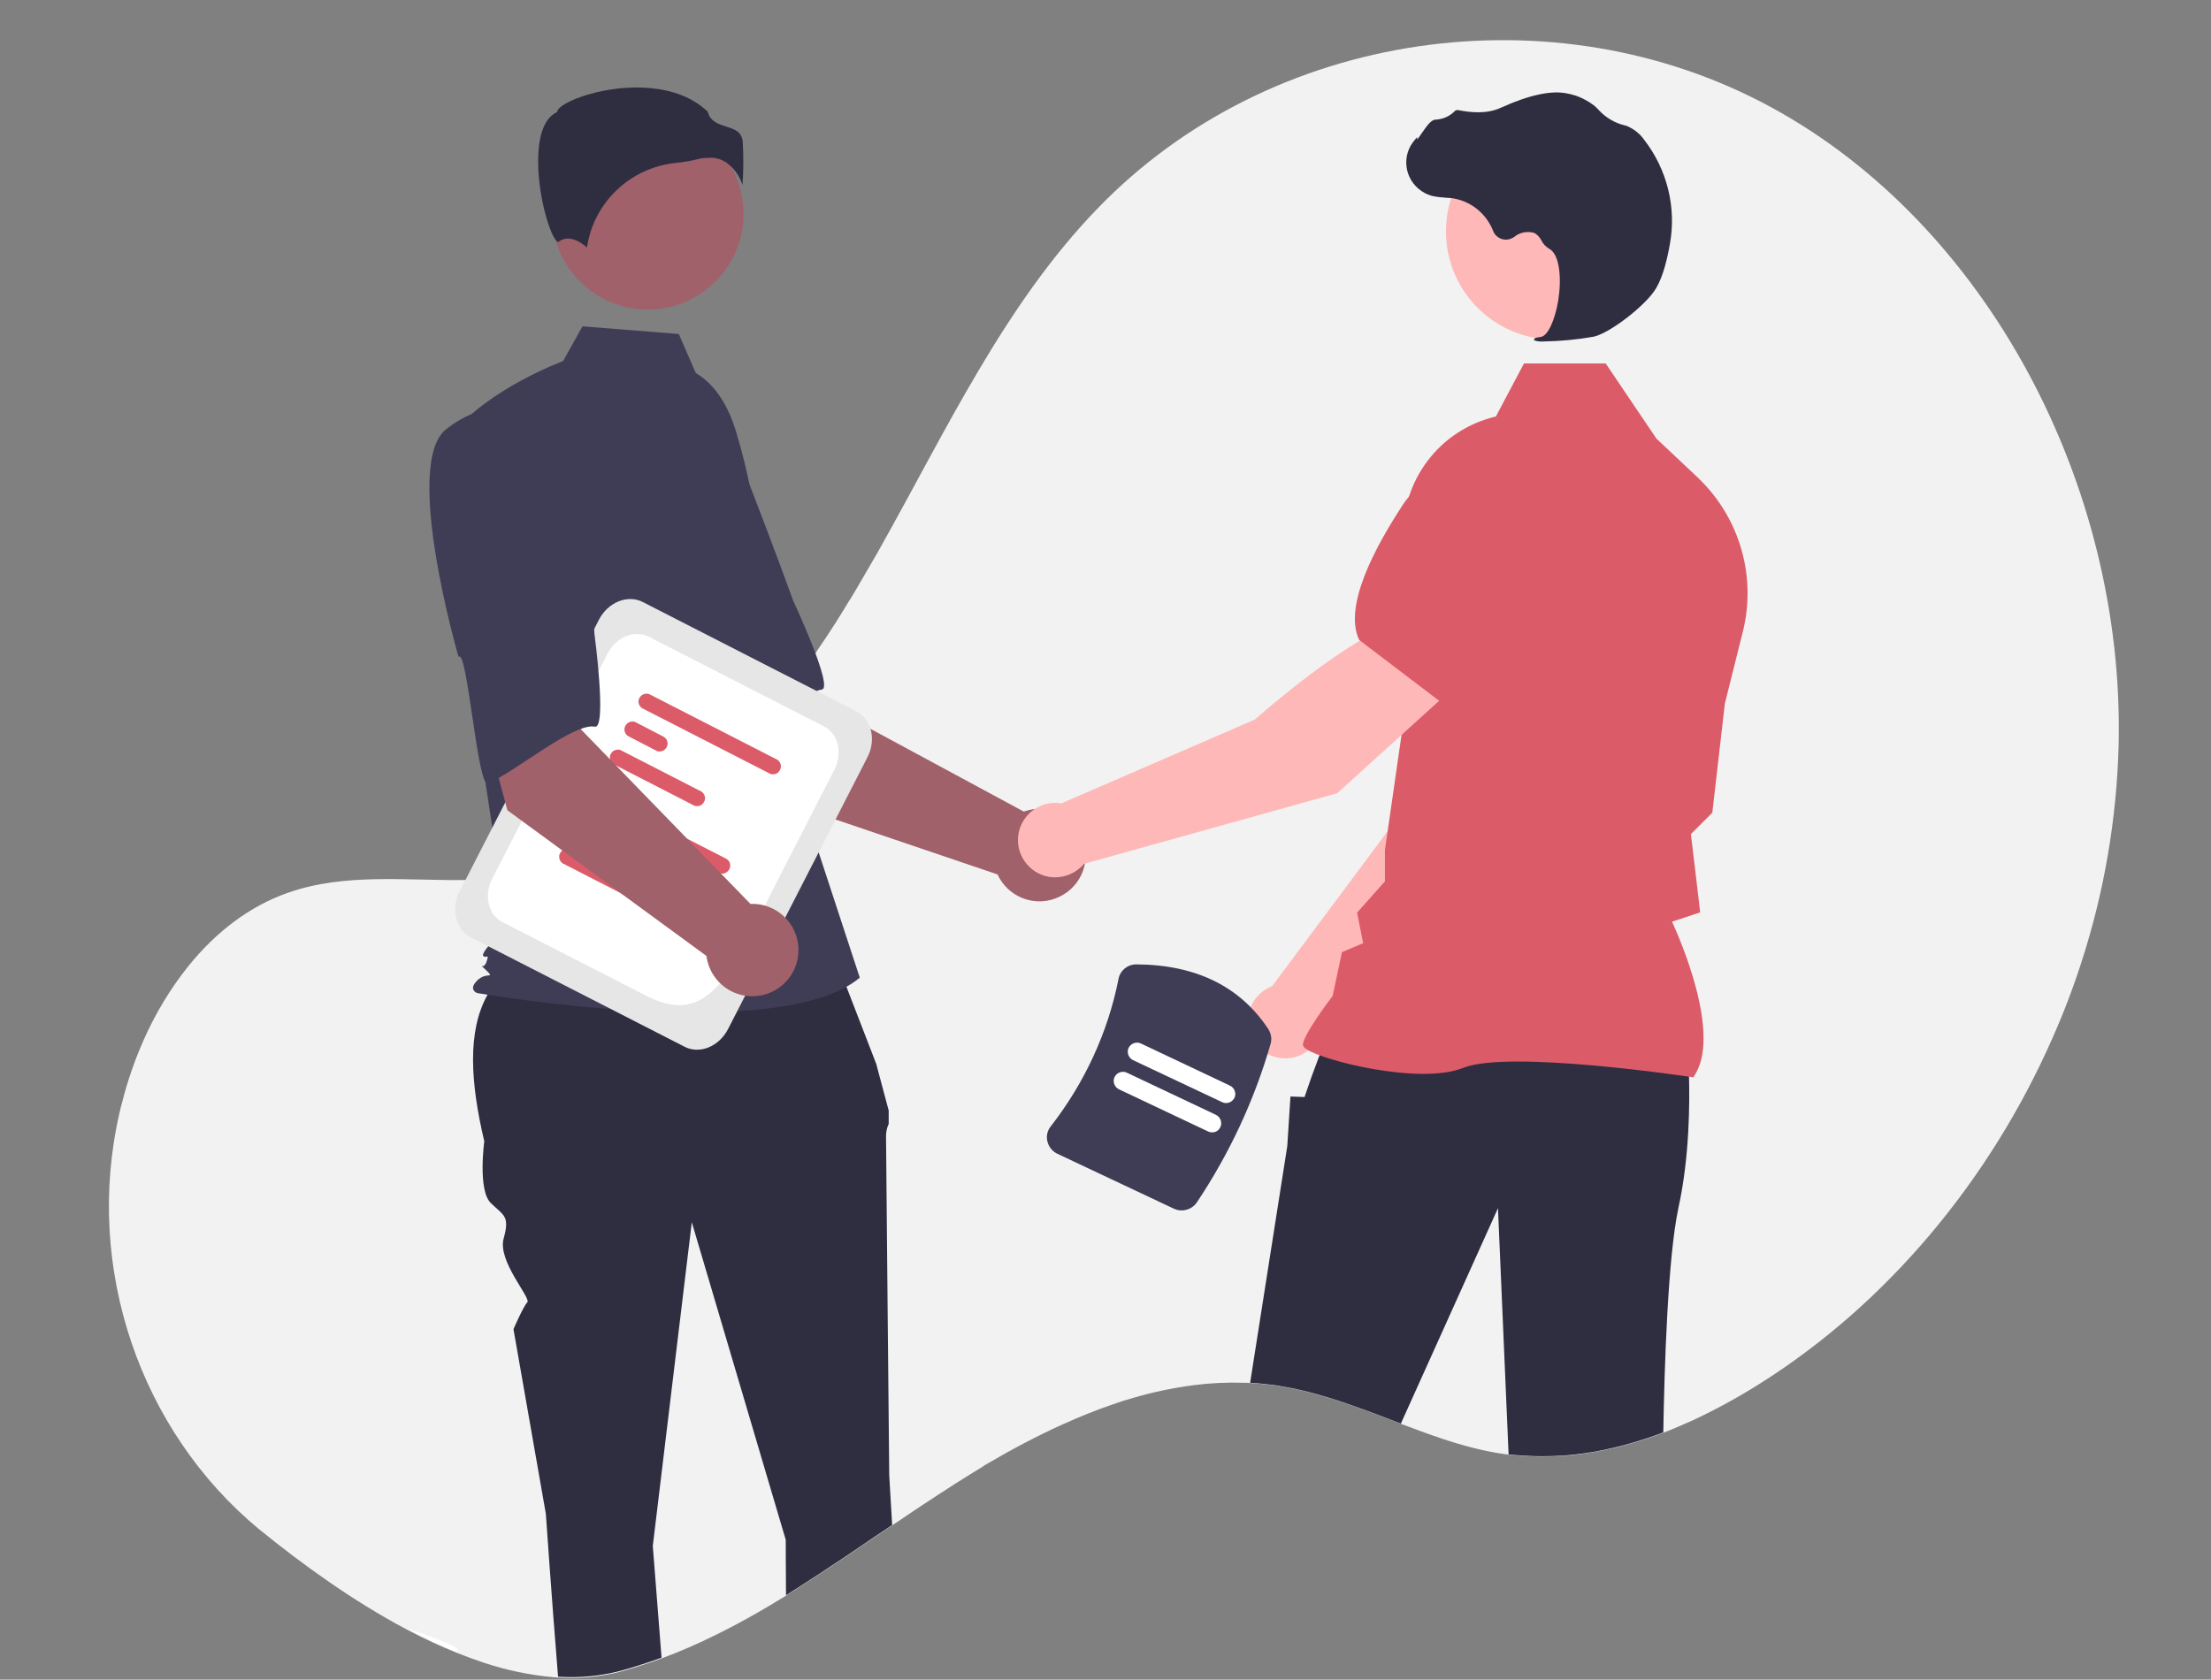 <?xml version="1.0" encoding="utf-8"?>
<!-- Generator: Adobe Illustrator 24.0.2, SVG Export Plug-In . SVG Version: 6.00 Build 0)  -->
<svg version="1.1" id="Layer_1" xmlns="http://www.w3.org/2000/svg" xmlns:xlink="http://www.w3.org/1999/xlink" x="0px" y="0px"
	 viewBox="0 0 833.2 633.1" style="enable-background:new 0 0 833.2 633.1;" xml:space="preserve">
<rect x="0" y="0" width="833.2" height="633.1" fill="#808080" stroke="none"/>
<style type="text/css">
	.st0{fill:#F2F2F2;}
	.st1{fill:#FFFFFF;}
	.st2{fill:#A0616A;}
	.st3{fill:#3F3D56;}
	.st4{fill:#2F2E41;}
	.st5{fill:#FFB8B8;}
	.st6{fill:#DC5B68;}
	.st7{fill:#E6E6E6;}
</style>
<path class="st0" d="M798.4,280.5c-0.7,28.2-5.5,56.1-14.2,82.7c-3.1,9.6-6.7,19-10.8,28.2c-23.6,53.6-62.3,99.9-110,130
	c-8.2,5.2-16.8,9.9-25.6,14h0c-3.6,1.6-7.2,3.2-10.9,4.6c-7.5,2.9-15.1,5.1-22.9,6.7c-2.3,0.5-4.7,0.9-7,1.2
	c-5.3,0.8-10.7,1.1-16,1.1c-3.1,0-6.1-0.2-9.2-0.4c-0.4,0-0.8-0.1-1.2-0.1c-0.7-0.1-1.3-0.1-2-0.2c-0.3,0-0.6-0.1-0.8-0.1
	c-8.4-1.1-16.5-3.3-24.6-6c-5.1-1.7-10.1-3.6-15.2-5.5c-8.3-3.2-16.6-6.4-25-9.1c-6.3-2-12.6-3.7-19-4.8c-0.7-0.1-1.4-0.2-2.1-0.4
	c-3.6-0.5-7.1-0.9-10.7-1.1c-0.9-0.1-1.7-0.1-2.6-0.1c-6.2-0.2-12.5,0.1-18.7,0.9c-7.7,1-15.4,2.6-22.9,4.8c-2.5,0.7-5,1.5-7.5,2.4
	h0c-6.5,2.2-12.9,4.8-19.3,7.7c-9.7,4.4-19.1,9.4-28.3,14.8c-0.6,0.3-1.2,0.7-1.7,1.1c-2.5,1.5-4.9,3-7.3,4.5
	c-2.2,1.4-4.5,2.8-6.7,4.3c-0.4,0.3-0.9,0.6-1.3,0.8c-2.4,1.6-4.8,3.2-7.3,4.8h0c-1.5,1-3,2-4.5,3c-2.3,1.6-4.7,3.2-7,4.7
	c-2.1,1.4-4.2,2.9-6.4,4.3c-5.6,3.8-11.1,7.6-16.8,11.3c-4.7,3.2-9.5,6.2-14.3,9.3c-0.8,0.5-1.7,1.1-2.5,1.6
	c-0.6,0.4-1.2,0.7-1.8,1.1c-1.4,0.9-2.9,1.7-4.3,2.6c-2.9,1.7-5.8,3.4-8.7,5c-2.9,1.6-5.9,3.2-8.9,4.7c-0.8,0.4-1.6,0.8-2.4,1.2
	c-6.8,3.4-13.7,6.4-20.7,9c-1.8,0.7-3.6,1.3-5.4,1.9c-3.4,1.1-6.7,2.2-10.2,3.1c-7.6,2-15.5,2.7-23.4,2.2c-0.5,0-1.1-0.1-1.6-0.1
	c-8.9-0.8-17.8-2.6-26.4-5.5c-3.3-1.1-6.6-2.3-9.9-3.6c-6.5-2.6-12.9-5.6-19.3-9c0,0,0,0,0,0c-19.8-10.5-38.9-24.2-55.6-37.8
	C53,539.4,31.6,478.1,45,419.6c0.3-1.5,0.7-2.9,1.1-4.4c2-7.9,4.7-15.6,7.9-22.9c4.5-10.2,10.2-19.7,17.1-28.3
	c10.2-12.6,22.9-22.5,37.7-27.6c21.3-7.4,44.2-4.4,66.7-4.7c3.4,0,6.8-0.2,10.1-0.4c1-0.1,1.9-0.1,2.9-0.2c1.5-0.1,3-0.3,4.4-0.5
	c6.9-0.9,13.6-2.5,20.1-4.6h0c1.4-0.5,2.9-1,4.3-1.5c1.1-0.4,2.3-0.9,3.4-1.3h0c2.3-0.9,4.6-1.9,6.9-3c1.6-0.8,3.2-1.5,4.8-2.4h0
	c1.6-0.8,3.1-1.7,4.7-2.5c1.1-0.6,2.2-1.2,3.2-1.9c1.8-1.1,3.6-2.2,5.4-3.4c0.2-0.1,0.3-0.2,0.5-0.3c0.4-0.2,0.7-0.5,1.1-0.7
	c0.9-0.6,1.9-1.3,2.8-1.9c2.5-1.8,4.9-3.6,7.3-5.5c1.7-1.4,3.4-2.7,5.1-4.2c1.5-1.3,3-2.6,4.5-4c0.6-0.6,1.3-1.2,1.9-1.8
	c0.6-0.6,1.3-1.2,1.9-1.8c0.8-0.8,1.7-1.6,2.5-2.5v0c0.4-0.3,0.7-0.7,1.1-1.1c0.6-0.6,1.2-1.2,1.8-1.8c0.4-0.4,0.8-0.8,1.2-1.2
	c0.2-0.2,0.4-0.4,0.6-0.7c0.8-0.9,1.7-1.8,2.5-2.6c0.3-0.3,0.6-0.7,0.9-1c1.1-1.3,2.3-2.5,3.4-3.8c1.3-1.5,2.6-2.9,3.8-4.4
	c0.8-0.9,1.6-1.9,2.4-2.9c0.2-0.2,0.3-0.4,0.5-0.6c0.6-0.7,1.2-1.5,1.8-2.2c0.5-0.6,0.9-1.1,1.4-1.7c1.8-2.2,3.5-4.5,5.2-6.8
	c0.9-1.3,1.9-2.5,2.8-3.8c0.3-0.4,0.6-0.8,0.9-1.2c0.8-1.1,1.6-2.3,2.4-3.4c0.1-0.2,0.3-0.4,0.5-0.7c0.3-0.4,0.6-0.8,0.9-1.3
	c0.2-0.4,0.5-0.7,0.7-1.1c2.5-3.6,4.9-7.3,7.2-10.9c1.6-2.5,3.1-5,4.6-7.5c0.2-0.3,0.4-0.6,0.6-0.9c0.8-1.3,1.6-2.6,2.4-4
	c2.3-3.9,4.5-7.8,6.8-11.7c0.5-0.9,1.1-1.8,1.6-2.8c25.2-44.8,47.2-92.3,82.2-128.5C478.9,10.8,586-3.9,667.4,40.4
	C748.7,84.6,800.6,182.7,798.4,280.5z"/>
<g>
	<path class="st1" d="M172.4,621.3l0.1,1.5c-6.5-2.6-12.9-5.6-19.3-9C159.8,615.7,166.2,618.2,172.4,621.3z"/>
	<path class="st2" d="M287.8,299.7l-37.6-59.1l43.6-23.3l11.4,45.1l80.6,43.5c9.1-3.3,19,1.4,22.3,10.5c3.3,9.1-1.4,19-10.5,22.3
		c-8.5,3.1-17.9-0.9-21.7-9.1L287.8,299.7z"/>
	<path class="st3" d="M222.6,169.7c-11.8,17.4,30.2,80.5,30.2,80.5c2-4.4,21.6,45.1,24.9,42.2c9.3-8.3,23.9-31.5,32-32.5
		c4.6-0.6-10.8-33.5-10.8-33.5s-7-19.4-16.6-44.2c-5.2-14.4-17.4-25-32.3-28.3C250.1,153.9,234.5,152.3,222.6,169.7z"/>
	<path class="st4" d="M336.2,574.8c-2.1,1.4-4.2,2.9-6.4,4.3c-5.6,3.8-11.1,7.6-16.8,11.3c-4.7,3.2-9.5,6.2-14.3,9.3
		c-0.8,0.5-1.7,1.1-2.5,1.6c-0.1-12.3-0.1-20.9-0.1-20.9l-35.4-119.7L246,582.7c0,0,1.6,20.2,3.3,42.1c-1.8,0.7-3.6,1.3-5.4,1.9
		c-3.4,1.1-6.7,2.2-10.2,3.1c-7.6,2-15.5,2.7-23.4,2.2c-2.5-30.8-4.6-61.4-4.6-61.4l-12.2-69.6c0,0,3.7-8.6,5.2-10.1
		c1.6-1.6-11.3-15.5-8.9-24.1c2.4-8.6,0-8.6-4.9-13.4c-4.9-4.9-2.4-23.2-2.4-23.2c-5.2-22-6.5-41.5,1.2-55.2
		c2.7-4.9,6.6-9,11.8-12.3c0.7-0.4,1.4-0.9,2.2-1.3l17.7-0.4h0l49.9-1.2h0l13.7-0.3h0l10.1-0.2l11.8-0.3l13-0.3l5.1,13.3l11.2,29
		l4.7,17.6v5c-0.8,1.7-1.1,3.6-1,5.5c0,3.7,1.2,127,1.2,127L336.2,574.8z"/>
	<circle class="st2" cx="244.1" cy="80.6" r="36.1"/>
	<path class="st3" d="M262.2,140.6c7.8,4.6,12.4,13.1,15.1,21.8c4.9,16,7.9,32.6,8.9,49.3l2.8,50.1l35,106.7
		c-30.3,25.6-144.2,5.8-144.2,5.8s-3.5-1.2,0-4.7s6.9-0.4,3.4-3.9c-3.5-3.5-1.1,0.4,0.1-3.1c1.2-3.5,0-1.2-1.2-2.3
		c-1.2-1.2,9-11.7,9-11.7l-9.3-61.2l-11.7-123.5c14-17.5,42.1-27.8,42.1-27.8l7.3-13.1l36.3,2.9L262.2,140.6z"/>
	<path class="st4" d="M273.9,61.4c2.8,2.1,4.9,5,5.9,8.4c0.4-5.5,0.4-10.9,0.1-16.4c-0.4-3.8-3.1-4.7-6.3-5.7
		c-2.8-0.9-6-1.9-6.9-5.6c-11.4-11-31.1-10.5-44.6-6.6c-7.4,2.1-11.7,4.8-12.1,6.4l-0.1,0.3l-0.3,0.2c-5.7,2.9-6.9,11.9-6.8,19
		c0.1,13.4,4.8,28.5,7.4,29.8c0.1,0.1,0.2,0,0.2,0l0,0c3.9-3.1,8.7,0.2,10.8,2.1c2.5-17.1,16.4-30.2,33.6-31.9
		c2.7-0.3,5.4-0.7,8.1-1.4c1.4-0.4,2.7-0.5,4.1-0.5C269.6,59.3,271.9,60,273.9,61.4z"/>
	<path class="st5" d="M498.1,387.2l69.5-70.6l18.3-56.4l-29.5-11.9c-14.6,14.7-29.6,59.8-29.6,59.8l-47.4,63.6
		c-0.4,0.1-0.8,0.3-1.1,0.5c-7,3.3-10,11.7-6.7,18.7c3.3,7,11.7,10,18.7,6.7C494.5,395.6,497.4,391.7,498.1,387.2z"/>
	<path class="st6" d="M548.4,254.8l37.3,10.8l0.1,0c13.7-2.7,24.5-25.4,31.2-44c4.6-12.7-1.5-26.8-13.9-32.3l0,0
		c-9-3.9-19.5-2.3-26.9,4.1l-18.6,16L548.4,254.8z"/>
	<path class="st4" d="M632.5,455.3c-4,18.6-5.3,60.5-5.7,84.6c-7.5,2.9-15.1,5.1-22.9,6.7c-2.3,0.5-4.7,0.9-7,1.2
		c-5.3,0.8-10.7,1.1-16,1.1c-3.1,0-6.1-0.2-9.2-0.4c-0.4,0-0.8-0.1-1.2-0.1c-0.7-0.1-1.3-0.1-2-0.2l-4-92.8l-36.6,81.2
		c-8.3-3.2-16.6-6.4-25-9.1c-6.3-2-12.6-3.7-19-4.8c-0.7-0.1-1.4-0.2-2.1-0.4c-3.6-0.5-7.1-0.9-10.7-1.1l14-89.2l1.2-18.7l5.3,0.2
		l2.7-7.8l2.9-7.8l2.1-5.6l136.9,8.2c0,0,0.2,2.1,0.3,5.6C636.7,415.5,636.8,435.7,632.5,455.3z"/>
	<path class="st6" d="M638,406.2l0.2-0.3c11.1-15.6-5.6-53-8.1-58.5l10.6-3.5l-2.4-20.4l-1.1-9.1l8.1-8.1l0-0.2l4.7-40.9l6.8-27.2
		c5.2-20.9-1.3-43-16.9-57.9l-15.7-14.8l-19.1-28.3h-30.8l-10.6,20c-21.1,4.9-35.8,24.2-34.8,45.9l2.4,52.3l-9.4,65.2l0,11.8
		L511.4,344l2.3,11.5l-8,3.4l-3.5,16.5c-1.5,1.9-11.2,14.9-11.2,18.4c0,0.5,0.4,1,1.2,1.6c6.6,4.5,43.1,13.6,59.2,7.1
		c17.2-6.9,85.6,3.4,86.3,3.5L638,406.2z"/>
	<circle class="st5" cx="585.7" cy="87.2" r="40.8"/>
	<path class="st4" d="M581.8,128.7c6.3-0.1,12.6-0.7,18.8-1.8c6.2-1.4,19.7-11.9,23.4-18.1l0,0c2.8-4.6,4.4-11.7,5.3-16.9
		c2.5-13.8-1.1-28.1-9.7-39.2c-1.6-2.3-3.9-4.1-6.5-5.2c-0.2-0.1-0.5-0.2-0.7-0.2c-3.8-0.9-7.2-2.9-9.8-5.7
		c-0.5-0.6-1.1-1.1-1.6-1.6c-2.9-2.3-6.4-4-10.1-4.7c-5.9-1.4-14.5,0.4-25.3,5.3c-5.4,2.5-11.5,1.8-16.1,0.9
		c-0.5-0.1-1.1,0.1-1.4,0.5c-1.9,1.9-4.5,3-7.2,3.1c-1.7,0.1-3.3,2.5-5.4,5.5c-0.5,0.7-1,1.5-1.4,2l-0.1-0.9l-0.9,1.1
		c-4.7,5.4-4.1,13.6,1.4,18.3c1.5,1.3,3.2,2.2,5,2.7c1.7,0.4,3.4,0.6,5.1,0.7c1,0.1,2.1,0.1,3.2,0.3c6.8,1.2,12.4,5.9,14.9,12.3
		c1,2.6,4,3.9,6.6,2.9c0.4-0.2,0.8-0.4,1.2-0.6c2.1-1.8,5-2.4,7.7-1.6c1.1,0.6,2,1.6,2.6,2.7c0.6,1.3,1.6,2.4,2.9,3.2
		c4.2,2.1,4.8,11.6,3.5,19.6c-1.3,7.7-4,13.4-6.6,13.7c-2,0.3-2.3,0.4-2.4,0.8L578,128l0.2,0.3C579.4,128.7,580.6,128.8,581.8,128.7
		z"/>
	<path class="st5" d="M547.9,259.1l-19.6-25c-20,5.5-55.4,37.1-55.4,37.1L400,302.8c-7.6-1.3-14.9,3.9-16.2,11.5
		c-1.3,7.6,3.9,14.9,11.5,16.2c5,0.8,10-1.1,13.2-4.9l95.4-26.6L547.9,259.1z"/>
	<path class="st6" d="M543.2,264.8l31-34.5l1.7-24.5c0.7-9.8-4.3-19.1-12.8-24l0,0c-11.8-6.7-26.7-3.2-34.2,8.1
		c-10.9,16.5-22.7,38.8-16.7,51.3l0.1,0.1L543.2,264.8z"/>
	<path class="st7" d="M257.9,394.5l-80.5-41.2c-5.7-2.9-7.6-10.7-4.2-17.3l52.5-102.4c3.4-6.6,10.8-9.6,16.5-6.7l80.5,41.2
		c5.7,2.9,7.6,10.7,4.2,17.3l-52.5,102.4C271,394.5,263.6,397.5,257.9,394.5z"/>
	<path class="st1" d="M244.1,375.6l-54.7-28c-5.4-2.7-7.1-10-4-16.2l43.6-85.1c3.2-6.2,10.1-9,15.5-6.3l66,33.8
		c5.4,2.7,7.1,10,4,16.2l-23.7,46.2C276.7,363.9,268,387.8,244.1,375.6z"/>
	<path class="st6" d="M271.2,329.1l-48.4-24.8c-1.4-1-1.7-2.9-0.7-4.2c0.8-1.1,2.2-1.5,3.4-1.1l48.4,24.8c1.4,1,1.7,2.9,0.7,4.2
		C273.8,329.1,272.4,329.6,271.2,329.1z"/>
	<path class="st6" d="M228.4,320.5l-11-5.7c-1.4-1-1.7-2.9-0.7-4.2c0.8-1.1,2.2-1.5,3.4-1.1l11,5.7c1.4,1,1.7,2.9,0.7,4.2
		C231.1,320.5,229.7,321,228.4,320.5z"/>
	<path class="st6" d="M242.6,341.1L212,325.4c-1.4-1-1.7-2.9-0.7-4.2c0.8-1.1,2.2-1.5,3.4-1.1l30.6,15.7c1.4,1,1.7,2.9,0.7,4.2
		C245.2,341.1,243.8,341.5,242.6,341.1L242.6,341.1z"/>
	<path class="st6" d="M290.3,291.7l-48.4-24.8c-1.4-1-1.7-2.9-0.7-4.2c0.8-1.1,2.2-1.5,3.4-1.1l48.4,24.8c1.4,1,1.7,2.9,0.7,4.2
		C293,291.7,291.6,292.1,290.3,291.7z"/>
	<path class="st6" d="M247.6,283.1l-11-5.7c-1.4-1-1.7-2.9-0.7-4.2c0.8-1.1,2.2-1.5,3.4-1.1l11,5.7c1.4,1,1.7,2.9,0.7,4.2
		C250.2,283.1,248.8,283.5,247.6,283.1z"/>
	<path class="st6" d="M261.7,303.7L231.1,288c-1.4-1-1.7-2.9-0.7-4.2c0.8-1.1,2.2-1.5,3.4-1.1l30.6,15.7c1.4,1,1.7,2.9,0.7,4.2
		C264.4,303.7,263,304.1,261.7,303.7L261.7,303.7z"/>
	<path class="st2" d="M191.2,305.4L173,237.7l48.6-9.2L219,275l63.8,65.7c9.6-0.4,17.7,7.1,18.1,16.7c0.4,9.6-7.1,17.7-16.7,18.1
		c-9,0.4-16.8-6.2-18-15.2L191.2,305.4z"/>
	<path class="st3" d="M168.1,161.8c-16.5,13,4.7,85.8,4.7,85.8c3.3-3.6,7.1,49.5,11.1,47.7c11.4-5.1,32.2-22.9,40.3-21.4
		c4.6,0.8-0.2-35.1-0.2-35.1s-0.9-20.6-2.6-47.1c-0.7-15.3-9.1-29.1-22.4-36.7C199,155,184.6,148.8,168.1,161.8z"/>
	<path class="st3" d="M442.4,455.6l-43.9-20.7c-1.9-0.9-3.3-2.6-3.8-4.7c-0.5-2,0-4.1,1.3-5.7c12.7-16.3,21.5-35.3,25.5-55.5
		c0.6-3.2,3.4-5.5,6.7-5.5c22.4,0.1,39.1,8.3,49.7,24.3c1.1,1.7,1.5,3.8,0.9,5.7c-6.1,21.2-15.5,41.3-27.7,59.6
		C449.2,456,445.5,457,442.4,455.6z"/>
	<path class="st1" d="M455.3,426.5l-33.6-15.9c-1.7-0.8-2.5-2.9-1.7-4.6c0.8-1.7,2.9-2.5,4.6-1.7l0,0l33.6,15.9
		c1.7,0.8,2.5,2.9,1.7,4.6C459.1,426.6,457.1,427.3,455.3,426.5L455.3,426.5z"/>
	<path class="st1" d="M460.5,415.4L427,399.6c-1.7-0.8-2.5-2.9-1.7-4.6c0.8-1.7,2.9-2.5,4.6-1.7l0,0l33.6,15.9
		c1.7,0.8,2.5,2.9,1.7,4.6C464.3,415.5,462.3,416.3,460.5,415.4L460.5,415.4L460.5,415.4z"/>
</g>
</svg>

